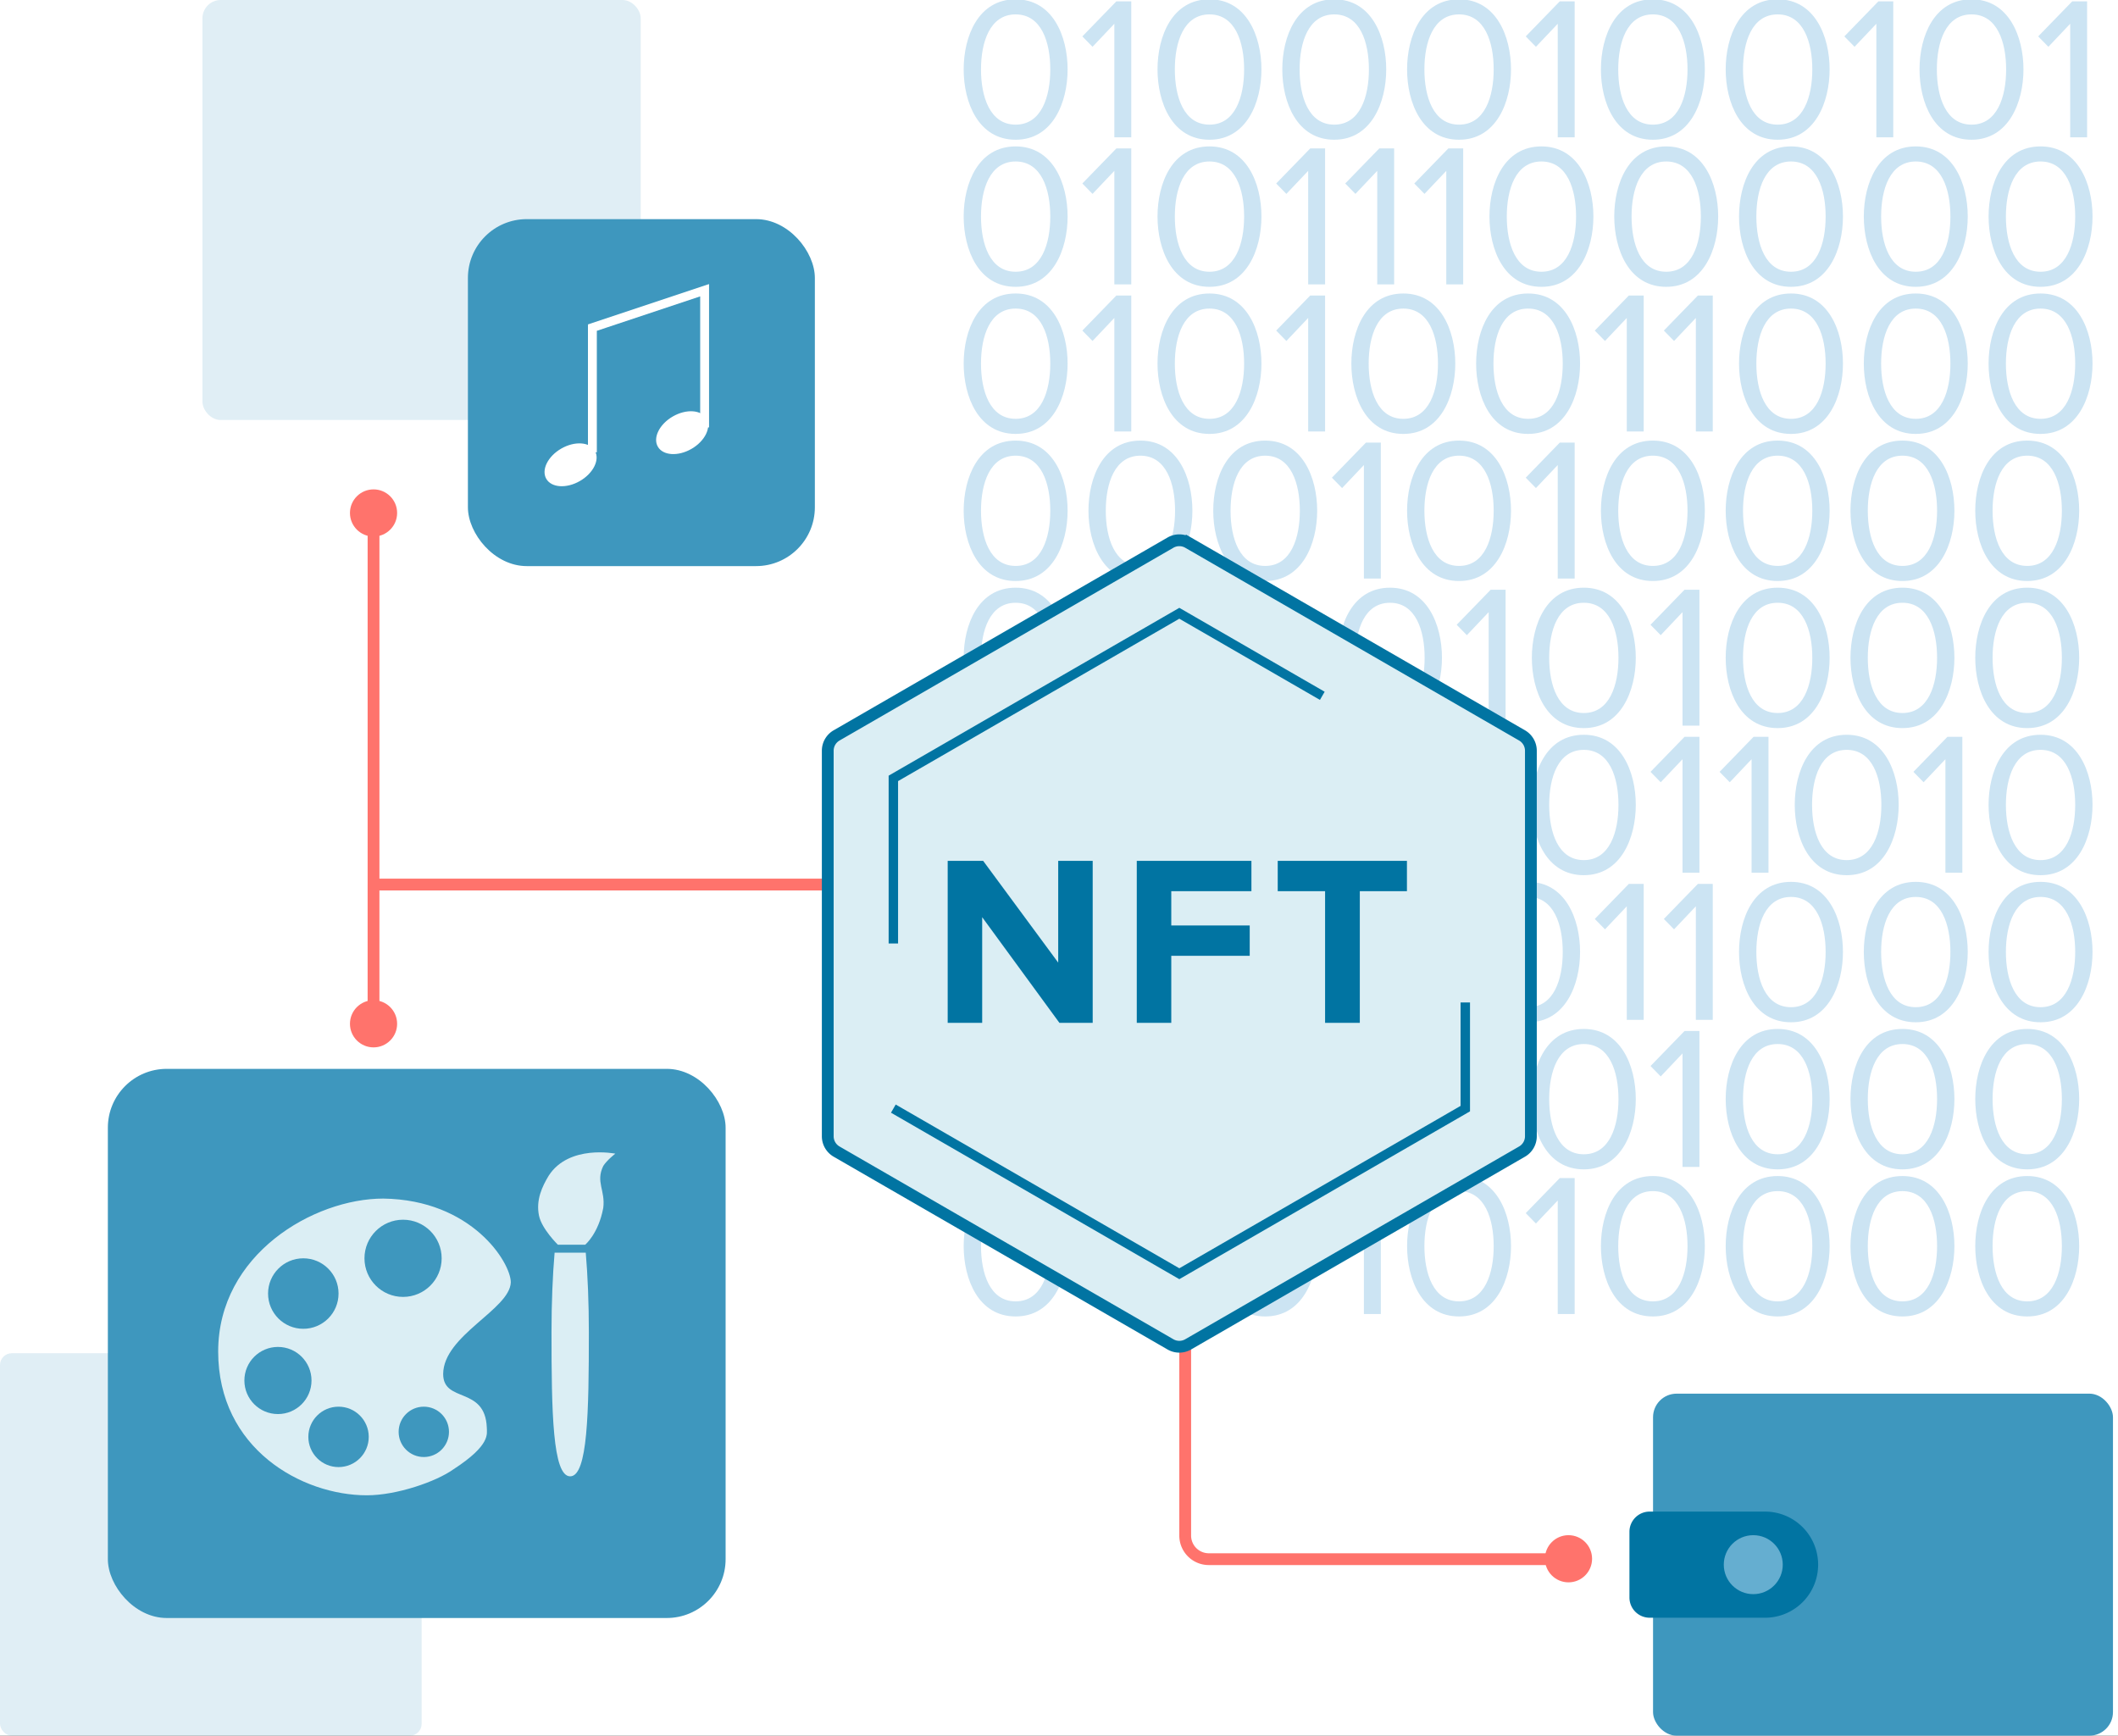 <svg width="216" height="177" viewBox="0 0 216 177" fill="none" xmlns="http://www.w3.org/2000/svg"><rect x="0" y="0" width="216" height="177" fill="#333333" stroke="none"/><g clip-path="url(#a)"><path fill="#fff" d="M0 0h216v177H0z"/><path d="M38.094 50.514v39.689m0 0h80.371a2.406 2.406 0 0 1 2.406 2.405v63.987a2.405 2.405 0 0 0 2.405 2.405h38.487M38.093 90.203v15.635" stroke="#FF736C" stroke-width="1.203"/><path d="M103.578 14.25c3.783 0 5.3-3.804 5.3-7.17 0-3.388-1.517-7.15-5.3-7.15-3.803 0-5.3 3.762-5.3 7.15 0 3.366 1.497 7.17 5.3 7.17Zm0-1.539c-2.639 0-3.533-2.868-3.533-5.632s.894-5.611 3.533-5.611c2.64 0 3.533 2.847 3.533 5.611s-.893 5.632-3.533 5.632ZM115.369 14V.138h-1.518l-3.47 3.574 1.039 1.06 2.224-2.348V14h1.725Zm7.977.25c3.783 0 5.3-3.804 5.3-7.17 0-3.388-1.517-7.15-5.3-7.15-3.803 0-5.299 3.762-5.299 7.15 0 3.366 1.496 7.17 5.299 7.17Zm0-1.539c-2.639 0-3.533-2.868-3.533-5.632s.894-5.611 3.533-5.611c2.64 0 3.533 2.847 3.533 5.611s-.893 5.632-3.533 5.632Zm12.726 1.538c3.782 0 5.299-3.803 5.299-7.17 0-3.387-1.517-7.149-5.299-7.149-3.803 0-5.3 3.762-5.3 7.15 0 3.366 1.497 7.17 5.3 7.17Zm0-1.538c-2.64 0-3.533-2.868-3.533-5.632s.893-5.611 3.533-5.611c2.639 0 3.533 2.847 3.533 5.611s-.894 5.632-3.533 5.632Zm12.725 1.538c3.783 0 5.3-3.803 5.3-7.17 0-3.387-1.517-7.149-5.3-7.149-3.803 0-5.299 3.762-5.299 7.15 0 3.366 1.496 7.17 5.299 7.17Zm0-1.538c-2.639 0-3.533-2.868-3.533-5.632s.894-5.611 3.533-5.611c2.64 0 3.533 2.847 3.533 5.611s-.893 5.632-3.533 5.632ZM160.588 14V.138h-1.518l-3.47 3.574 1.039 1.06 2.224-2.348V14h1.725Zm7.977.25c3.783 0 5.3-3.804 5.3-7.17 0-3.388-1.517-7.15-5.3-7.15-3.803 0-5.299 3.762-5.299 7.15 0 3.366 1.496 7.17 5.299 7.17Zm0-1.539c-2.639 0-3.533-2.868-3.533-5.632s.894-5.611 3.533-5.611c2.64 0 3.533 2.847 3.533 5.611s-.893 5.632-3.533 5.632Zm12.726 1.538c3.782 0 5.299-3.803 5.299-7.17 0-3.387-1.517-7.149-5.299-7.149-3.803 0-5.3 3.762-5.3 7.15 0 3.366 1.497 7.17 5.3 7.17Zm0-1.538c-2.64 0-3.533-2.868-3.533-5.632s.893-5.611 3.533-5.611c2.639 0 3.533 2.847 3.533 5.611s-.894 5.632-3.533 5.632ZM193.081 14V.138h-1.517l-3.471 3.574 1.039 1.06 2.224-2.348V14h1.725Zm7.978.25c3.782 0 5.3-3.804 5.3-7.17 0-3.388-1.518-7.15-5.3-7.15-3.803 0-5.3 3.762-5.3 7.15 0 3.366 1.497 7.17 5.3 7.17Zm0-1.539c-2.64 0-3.533-2.868-3.533-5.632s.893-5.611 3.533-5.611c2.639 0 3.533 2.847 3.533 5.611s-.894 5.632-3.533 5.632ZM212.849 14V.138h-1.517l-3.471 3.574 1.039 1.06 2.224-2.348V14h1.725ZM103.578 29.25c3.783 0 5.3-3.804 5.3-7.17 0-3.388-1.517-7.15-5.3-7.15-3.803 0-5.3 3.762-5.3 7.15 0 3.366 1.497 7.17 5.3 7.17Zm0-1.538c-2.639 0-3.533-2.869-3.533-5.633s.894-5.611 3.533-5.611c2.64 0 3.533 2.847 3.533 5.611s-.893 5.633-3.533 5.633ZM115.369 29V15.138h-1.518l-3.47 3.574 1.039 1.06 2.224-2.348V29h1.725Zm7.977.25c3.783 0 5.3-3.804 5.3-7.17 0-3.388-1.517-7.15-5.3-7.15-3.803 0-5.299 3.762-5.299 7.15 0 3.366 1.496 7.17 5.299 7.17Zm0-1.538c-2.639 0-3.533-2.869-3.533-5.633s.894-5.611 3.533-5.611c2.64 0 3.533 2.847 3.533 5.611s-.893 5.633-3.533 5.633ZM135.137 29V15.138h-1.518l-3.47 3.574 1.039 1.06 2.224-2.348V29h1.725Zm7.042 0V15.138h-1.517l-3.471 3.574 1.04 1.06 2.223-2.348V29h1.725Zm7.043 0V15.138h-1.517l-3.471 3.574 1.039 1.06 2.224-2.348V29h1.725Zm7.978.25c3.782 0 5.299-3.804 5.299-7.17 0-3.388-1.517-7.15-5.299-7.15-3.804 0-5.3 3.762-5.3 7.15 0 3.366 1.496 7.17 5.3 7.17Zm0-1.538c-2.64 0-3.533-2.869-3.533-5.633s.893-5.611 3.533-5.611c2.639 0 3.533 2.847 3.533 5.611s-.894 5.633-3.533 5.633Zm12.725 1.537c3.783 0 5.3-3.803 5.3-7.17 0-3.387-1.517-7.149-5.3-7.149-3.803 0-5.299 3.762-5.299 7.15 0 3.366 1.496 7.17 5.299 7.17Zm0-1.537c-2.639 0-3.533-2.869-3.533-5.633s.894-5.611 3.533-5.611c2.64 0 3.533 2.847 3.533 5.611s-.893 5.633-3.533 5.633Zm12.726 1.537c3.782 0 5.299-3.803 5.299-7.17 0-3.387-1.517-7.149-5.299-7.149-3.804 0-5.3 3.762-5.3 7.15 0 3.366 1.496 7.17 5.3 7.17Zm0-1.537c-2.64 0-3.533-2.869-3.533-5.633s.893-5.611 3.533-5.611c2.639 0 3.533 2.847 3.533 5.611s-.894 5.633-3.533 5.633Zm12.725 1.537c3.783 0 5.3-3.803 5.3-7.17 0-3.387-1.517-7.149-5.3-7.149-3.803 0-5.3 3.762-5.3 7.15 0 3.366 1.497 7.17 5.3 7.17Zm0-1.537c-2.639 0-3.533-2.869-3.533-5.633s.894-5.611 3.533-5.611c2.64 0 3.533 2.847 3.533 5.611s-.893 5.633-3.533 5.633Zm12.726 1.537c3.782 0 5.299-3.803 5.299-7.17 0-3.387-1.517-7.149-5.299-7.149-3.804 0-5.3 3.762-5.3 7.15 0 3.366 1.496 7.17 5.3 7.17Zm0-1.537c-2.64 0-3.534-2.869-3.534-5.633s.894-5.611 3.534-5.611c2.639 0 3.533 2.847 3.533 5.611s-.894 5.633-3.533 5.633ZM103.578 44.248c3.783 0 5.3-3.803 5.3-7.17 0-3.387-1.517-7.149-5.3-7.149-3.803 0-5.3 3.762-5.3 7.15 0 3.366 1.497 7.17 5.3 7.17Zm0-1.538c-2.639 0-3.533-2.868-3.533-5.632s.894-5.611 3.533-5.611c2.64 0 3.533 2.847 3.533 5.611s-.893 5.633-3.533 5.633ZM115.369 44V30.138h-1.518l-3.47 3.574 1.039 1.06 2.224-2.348V44h1.725Zm7.977.25c3.783 0 5.3-3.804 5.3-7.17 0-3.388-1.517-7.15-5.3-7.15-3.803 0-5.299 3.762-5.299 7.15 0 3.366 1.496 7.17 5.299 7.17Zm0-1.538c-2.639 0-3.533-2.869-3.533-5.633s.894-5.611 3.533-5.611c2.64 0 3.533 2.847 3.533 5.611s-.893 5.633-3.533 5.633ZM135.137 44V30.138h-1.518l-3.47 3.574 1.039 1.06 2.224-2.348V44h1.725Zm7.977.25c3.783 0 5.3-3.804 5.3-7.17 0-3.388-1.517-7.15-5.3-7.15-3.803 0-5.299 3.762-5.299 7.15 0 3.366 1.496 7.17 5.299 7.17Zm0-1.538c-2.639 0-3.533-2.869-3.533-5.633s.894-5.611 3.533-5.611c2.64 0 3.534 2.847 3.534 5.611s-.894 5.633-3.534 5.633Zm12.726 1.537c3.782 0 5.3-3.803 5.3-7.17 0-3.387-1.518-7.149-5.3-7.149-3.803 0-5.3 3.762-5.3 7.15 0 3.366 1.497 7.17 5.3 7.17Zm0-1.538c-2.639 0-3.533-2.868-3.533-5.632s.894-5.611 3.533-5.611 3.533 2.847 3.533 5.611-.894 5.633-3.533 5.633ZM167.63 44V30.138h-1.517l-3.471 3.574 1.039 1.06 2.224-2.348V44h1.725Zm7.043 0V30.138h-1.517l-3.471 3.574 1.039 1.06 2.224-2.348V44h1.725Zm7.978.25c3.782 0 5.299-3.804 5.299-7.17 0-3.388-1.517-7.15-5.299-7.15-3.804 0-5.3 3.762-5.3 7.15 0 3.366 1.496 7.17 5.3 7.17Zm0-1.538c-2.64 0-3.533-2.869-3.533-5.633s.893-5.611 3.533-5.611c2.639 0 3.533 2.847 3.533 5.611s-.894 5.633-3.533 5.633Zm12.725 1.537c3.783 0 5.3-3.803 5.3-7.17 0-3.387-1.517-7.149-5.3-7.149-3.803 0-5.3 3.762-5.3 7.15 0 3.366 1.497 7.17 5.3 7.17Zm0-1.538c-2.639 0-3.533-2.868-3.533-5.632s.894-5.611 3.533-5.611c2.64 0 3.533 2.847 3.533 5.611s-.893 5.633-3.533 5.633Zm12.726 1.538c3.782 0 5.299-3.803 5.299-7.17 0-3.387-1.517-7.149-5.299-7.149-3.804 0-5.3 3.762-5.3 7.15 0 3.366 1.496 7.17 5.3 7.17Zm0-1.538c-2.64 0-3.534-2.868-3.534-5.632s.894-5.611 3.534-5.611c2.639 0 3.533 2.847 3.533 5.611s-.894 5.633-3.533 5.633ZM103.578 59.25c3.783 0 5.3-3.803 5.3-7.17 0-3.387-1.517-7.149-5.3-7.149-3.803 0-5.3 3.762-5.3 7.15 0 3.366 1.497 7.17 5.3 7.17Zm0-1.538c-2.639 0-3.533-2.868-3.533-5.632s.894-5.611 3.533-5.611c2.64 0 3.533 2.847 3.533 5.611s-.893 5.633-3.533 5.633Zm12.726 1.538c3.782 0 5.299-3.803 5.299-7.17 0-3.387-1.517-7.149-5.299-7.149-3.804 0-5.3 3.762-5.3 7.15 0 3.366 1.496 7.17 5.3 7.17Zm0-1.538c-2.64 0-3.533-2.868-3.533-5.632s.893-5.611 3.533-5.611c2.639 0 3.533 2.847 3.533 5.611s-.894 5.633-3.533 5.633Zm12.725 1.538c3.783 0 5.3-3.803 5.3-7.17 0-3.387-1.517-7.149-5.3-7.149-3.803 0-5.299 3.762-5.299 7.15 0 3.366 1.496 7.17 5.299 7.17Zm0-1.538c-2.639 0-3.533-2.868-3.533-5.632s.894-5.611 3.533-5.611c2.64 0 3.533 2.847 3.533 5.611s-.893 5.633-3.533 5.633ZM140.819 59V45.138h-1.517l-3.47 3.575 1.039 1.06 2.223-2.35V59h1.725Zm7.978.25c3.783 0 5.3-3.804 5.3-7.17 0-3.388-1.517-7.15-5.3-7.15-3.803 0-5.299 3.762-5.299 7.15 0 3.366 1.496 7.17 5.299 7.17Zm0-1.538c-2.639 0-3.533-2.869-3.533-5.633s.894-5.611 3.533-5.611c2.64 0 3.533 2.847 3.533 5.611s-.893 5.633-3.533 5.633ZM160.588 59V45.138h-1.518l-3.47 3.575 1.039 1.06 2.224-2.35V59h1.725Zm7.977.25c3.783 0 5.3-3.804 5.3-7.17 0-3.388-1.517-7.15-5.3-7.15-3.803 0-5.299 3.762-5.299 7.15 0 3.366 1.496 7.17 5.299 7.17Zm0-1.538c-2.639 0-3.533-2.869-3.533-5.633s.894-5.611 3.533-5.611c2.64 0 3.533 2.847 3.533 5.611s-.893 5.633-3.533 5.633Zm12.726 1.537c3.782 0 5.299-3.803 5.299-7.17 0-3.387-1.517-7.149-5.299-7.149-3.803 0-5.3 3.762-5.3 7.15 0 3.366 1.497 7.17 5.3 7.17Zm0-1.538c-2.64 0-3.533-2.868-3.533-5.632s.893-5.611 3.533-5.611c2.639 0 3.533 2.847 3.533 5.611s-.894 5.633-3.533 5.633Zm12.725 1.538c3.783 0 5.3-3.803 5.3-7.17 0-3.387-1.517-7.149-5.3-7.149-3.803 0-5.299 3.762-5.299 7.15 0 3.366 1.496 7.17 5.299 7.17Zm0-1.538c-2.639 0-3.533-2.868-3.533-5.632s.894-5.611 3.533-5.611c2.64 0 3.533 2.847 3.533 5.611s-.893 5.633-3.533 5.633Zm12.726 1.538c3.782 0 5.299-3.803 5.299-7.17 0-3.387-1.517-7.149-5.299-7.149-3.804 0-5.3 3.762-5.3 7.15 0 3.366 1.496 7.17 5.3 7.17Zm0-1.538c-2.64 0-3.533-2.868-3.533-5.632s.893-5.611 3.533-5.611c2.639 0 3.533 2.847 3.533 5.611s-.894 5.633-3.533 5.633ZM103.578 74.25c3.783 0 5.3-3.803 5.3-7.17 0-3.387-1.517-7.149-5.3-7.149-3.803 0-5.3 3.762-5.3 7.15 0 3.366 1.497 7.17 5.3 7.17Zm0-1.537c-2.639 0-3.533-2.869-3.533-5.633s.894-5.611 3.533-5.611c2.64 0 3.533 2.847 3.533 5.611s-.893 5.633-3.533 5.633Zm12.726 1.537c3.782 0 5.299-3.803 5.299-7.17 0-3.387-1.517-7.149-5.299-7.149-3.804 0-5.3 3.762-5.3 7.15 0 3.366 1.496 7.17 5.3 7.17Zm0-1.537c-2.64 0-3.533-2.869-3.533-5.633s.893-5.611 3.533-5.611c2.639 0 3.533 2.847 3.533 5.611s-.894 5.633-3.533 5.633Zm12.725 1.537c3.783 0 5.3-3.803 5.3-7.17 0-3.387-1.517-7.149-5.3-7.149-3.803 0-5.299 3.762-5.299 7.15 0 3.366 1.496 7.17 5.299 7.17Zm0-1.537c-2.639 0-3.533-2.869-3.533-5.633s.894-5.611 3.533-5.611c2.64 0 3.533 2.847 3.533 5.611s-.893 5.633-3.533 5.633Zm12.726 1.537c3.782 0 5.299-3.803 5.299-7.17 0-3.387-1.517-7.149-5.299-7.149-3.804 0-5.3 3.762-5.3 7.15 0 3.366 1.496 7.17 5.3 7.17Zm0-1.537c-2.64 0-3.533-2.869-3.533-5.633s.893-5.611 3.533-5.611c2.639 0 3.533 2.847 3.533 5.611s-.894 5.633-3.533 5.633ZM153.545 74V60.138h-1.517l-3.471 3.575 1.039 1.06 2.224-2.35V74h1.725Zm7.978.25c3.782 0 5.299-3.804 5.299-7.17 0-3.388-1.517-7.15-5.299-7.15-3.804 0-5.3 3.762-5.3 7.15 0 3.366 1.496 7.17 5.3 7.17Zm0-1.538c-2.64 0-3.533-2.869-3.533-5.633s.893-5.611 3.533-5.611c2.639 0 3.533 2.847 3.533 5.611s-.894 5.633-3.533 5.633ZM173.313 74V60.138h-1.517l-3.471 3.575 1.039 1.06 2.224-2.35V74h1.725Zm7.978.25c3.782 0 5.299-3.804 5.299-7.17 0-3.388-1.517-7.15-5.299-7.15-3.803 0-5.3 3.762-5.3 7.15 0 3.366 1.497 7.17 5.3 7.17Zm0-1.538c-2.64 0-3.533-2.869-3.533-5.633s.893-5.611 3.533-5.611c2.639 0 3.533 2.847 3.533 5.611s-.894 5.633-3.533 5.633Zm12.725 1.537c3.783 0 5.3-3.803 5.3-7.17 0-3.387-1.517-7.149-5.3-7.149-3.803 0-5.299 3.762-5.299 7.15 0 3.366 1.496 7.17 5.299 7.17Zm0-1.537c-2.639 0-3.533-2.869-3.533-5.633s.894-5.611 3.533-5.611c2.64 0 3.533 2.847 3.533 5.611s-.893 5.633-3.533 5.633Zm12.726 1.537c3.782 0 5.299-3.803 5.299-7.17 0-3.387-1.517-7.149-5.299-7.149-3.804 0-5.3 3.762-5.3 7.15 0 3.366 1.496 7.17 5.3 7.17Zm0-1.537c-2.64 0-3.533-2.869-3.533-5.633s.893-5.611 3.533-5.611c2.639 0 3.533 2.847 3.533 5.611s-.894 5.633-3.533 5.633ZM103.578 89.249c3.783 0 5.3-3.803 5.3-7.17 0-3.387-1.517-7.149-5.3-7.149-3.803 0-5.3 3.762-5.3 7.15 0 3.366 1.497 7.17 5.3 7.17Zm0-1.537c-2.639 0-3.533-2.869-3.533-5.633s.894-5.611 3.533-5.611c2.64 0 3.533 2.847 3.533 5.611s-.893 5.633-3.533 5.633Zm12.726 1.537c3.782 0 5.299-3.803 5.299-7.17 0-3.387-1.517-7.149-5.299-7.149-3.804 0-5.3 3.762-5.3 7.15 0 3.366 1.496 7.17 5.3 7.17Zm0-1.537c-2.64 0-3.533-2.869-3.533-5.633s.893-5.611 3.533-5.611c2.639 0 3.533 2.847 3.533 5.611s-.894 5.633-3.533 5.633ZM128.094 89V75.138h-1.517l-3.471 3.575 1.039 1.06 2.224-2.35V89h1.725Zm7.978.25c3.782 0 5.299-3.804 5.299-7.17 0-3.388-1.517-7.15-5.299-7.15-3.803 0-5.3 3.762-5.3 7.15 0 3.366 1.497 7.17 5.3 7.17Zm0-1.538c-2.64 0-3.533-2.869-3.533-5.633s.893-5.611 3.533-5.611c2.639 0 3.533 2.847 3.533 5.611s-.894 5.633-3.533 5.633Zm12.725 1.537c3.783 0 5.3-3.803 5.3-7.17 0-3.387-1.517-7.149-5.3-7.149-3.803 0-5.299 3.762-5.299 7.15 0 3.366 1.496 7.17 5.299 7.17Zm0-1.537c-2.639 0-3.533-2.869-3.533-5.633s.894-5.611 3.533-5.611c2.64 0 3.533 2.847 3.533 5.611s-.893 5.633-3.533 5.633Zm12.726 1.537c3.782 0 5.299-3.803 5.299-7.17 0-3.387-1.517-7.149-5.299-7.149-3.804 0-5.3 3.762-5.3 7.15 0 3.366 1.496 7.17 5.3 7.17Zm0-1.537c-2.64 0-3.533-2.869-3.533-5.633s.893-5.611 3.533-5.611c2.639 0 3.533 2.847 3.533 5.611s-.894 5.633-3.533 5.633ZM173.313 89V75.138h-1.517l-3.471 3.575 1.039 1.06 2.224-2.35V89h1.725Zm7.043 0V75.138h-1.518l-3.47 3.575 1.039 1.06 2.224-2.35V89h1.725Zm7.977.25c3.783 0 5.3-3.804 5.3-7.17 0-3.388-1.517-7.15-5.3-7.15-3.803 0-5.299 3.762-5.299 7.15 0 3.366 1.496 7.17 5.299 7.17Zm0-1.538c-2.639 0-3.533-2.869-3.533-5.633s.894-5.611 3.533-5.611c2.64 0 3.534 2.847 3.534 5.611s-.894 5.633-3.534 5.633ZM200.124 89V75.138h-1.517l-3.471 3.575 1.039 1.06 2.224-2.35V89h1.725Zm7.978.25c3.782 0 5.299-3.804 5.299-7.17 0-3.388-1.517-7.15-5.299-7.15-3.804 0-5.3 3.762-5.3 7.15 0 3.366 1.496 7.17 5.3 7.17Zm0-1.538c-2.64 0-3.534-2.869-3.534-5.633s.894-5.611 3.534-5.611c2.639 0 3.533 2.847 3.533 5.611s-.894 5.633-3.533 5.633Zm-104.524 16.537c3.783 0 5.3-3.803 5.3-7.17 0-3.387-1.517-7.149-5.3-7.149-3.803 0-5.3 3.762-5.3 7.15 0 3.366 1.497 7.169 5.3 7.169Zm0-1.538c-2.639 0-3.533-2.868-3.533-5.632s.894-5.611 3.533-5.611c2.64 0 3.533 2.847 3.533 5.611s-.893 5.632-3.533 5.632ZM115.369 104V90.138h-1.518l-3.47 3.575 1.039 1.06 2.224-2.35V104h1.725Zm7.977.249c3.783 0 5.3-3.803 5.3-7.17 0-3.387-1.517-7.149-5.3-7.149-3.803 0-5.299 3.762-5.299 7.15 0 3.366 1.496 7.169 5.299 7.169Zm0-1.538c-2.639 0-3.533-2.868-3.533-5.632s.894-5.611 3.533-5.611c2.64 0 3.533 2.847 3.533 5.611s-.893 5.632-3.533 5.632ZM135.137 104V90.138h-1.518l-3.47 3.575 1.039 1.06 2.224-2.35V104h1.725Zm7.977.249c3.783 0 5.3-3.803 5.3-7.17 0-3.387-1.517-7.149-5.3-7.149-3.803 0-5.299 3.762-5.299 7.15 0 3.366 1.496 7.169 5.299 7.169Zm0-1.538c-2.639 0-3.533-2.868-3.533-5.632s.894-5.611 3.533-5.611c2.64 0 3.534 2.847 3.534 5.611s-.894 5.632-3.534 5.632Zm12.726 1.538c3.782 0 5.3-3.803 5.3-7.17 0-3.387-1.518-7.149-5.3-7.149-3.803 0-5.3 3.762-5.3 7.15 0 3.366 1.497 7.169 5.3 7.169Zm0-1.538c-2.639 0-3.533-2.868-3.533-5.632s.894-5.611 3.533-5.611 3.533 2.847 3.533 5.611-.894 5.632-3.533 5.632ZM167.63 104V90.138h-1.517l-3.471 3.575 1.039 1.06 2.224-2.35V104h1.725Zm7.043 0V90.138h-1.517l-3.471 3.575 1.039 1.06 2.224-2.35V104h1.725Zm7.978.249c3.782 0 5.299-3.803 5.299-7.17 0-3.387-1.517-7.149-5.299-7.149-3.804 0-5.3 3.762-5.3 7.15 0 3.366 1.496 7.169 5.3 7.169Zm0-1.538c-2.64 0-3.533-2.868-3.533-5.632s.893-5.611 3.533-5.611c2.639 0 3.533 2.847 3.533 5.611s-.894 5.632-3.533 5.632Zm12.725 1.538c3.783 0 5.3-3.803 5.3-7.17 0-3.387-1.517-7.149-5.3-7.149-3.803 0-5.3 3.762-5.3 7.15 0 3.366 1.497 7.169 5.3 7.169Zm0-1.538c-2.639 0-3.533-2.868-3.533-5.632s.894-5.611 3.533-5.611c2.64 0 3.533 2.847 3.533 5.611s-.893 5.632-3.533 5.632Zm12.726 1.538c3.782 0 5.299-3.803 5.299-7.17 0-3.387-1.517-7.149-5.299-7.149-3.804 0-5.3 3.762-5.3 7.15 0 3.366 1.496 7.169 5.3 7.169Zm0-1.538c-2.64 0-3.534-2.868-3.534-5.632s.894-5.611 3.534-5.611c2.639 0 3.533 2.847 3.533 5.611s-.894 5.632-3.533 5.632Zm-104.524 16.538c3.783 0 5.3-3.803 5.3-7.17 0-3.387-1.517-7.149-5.3-7.149-3.803 0-5.3 3.762-5.3 7.149 0 3.367 1.497 7.17 5.3 7.17Zm0-1.538c-2.639 0-3.533-2.868-3.533-5.632s.894-5.611 3.533-5.611c2.64 0 3.533 2.847 3.533 5.611s-.893 5.632-3.533 5.632Zm12.726 1.538c3.782 0 5.299-3.803 5.299-7.17 0-3.387-1.517-7.149-5.299-7.149-3.804 0-5.3 3.762-5.3 7.149 0 3.367 1.496 7.17 5.3 7.17Zm0-1.538c-2.64 0-3.533-2.868-3.533-5.632s.893-5.611 3.533-5.611c2.639 0 3.533 2.847 3.533 5.611s-.894 5.632-3.533 5.632Zm12.725 1.538c3.783 0 5.3-3.803 5.3-7.17 0-3.387-1.517-7.149-5.3-7.149-3.803 0-5.299 3.762-5.299 7.149 0 3.367 1.496 7.17 5.299 7.17Zm0-1.538c-2.639 0-3.533-2.868-3.533-5.632s.894-5.611 3.533-5.611c2.64 0 3.533 2.847 3.533 5.611s-.893 5.632-3.533 5.632Zm12.726 1.538c3.782 0 5.299-3.803 5.299-7.17 0-3.387-1.517-7.149-5.299-7.149-3.804 0-5.3 3.762-5.3 7.149 0 3.367 1.496 7.17 5.3 7.17Zm0-1.538c-2.64 0-3.533-2.868-3.533-5.632s.893-5.611 3.533-5.611c2.639 0 3.533 2.847 3.533 5.611s-.894 5.632-3.533 5.632Zm11.79 1.289v-13.862h-1.517l-3.471 3.574 1.039 1.06 2.224-2.348V119h1.725Zm7.978.249c3.782 0 5.299-3.803 5.299-7.17 0-3.387-1.517-7.149-5.299-7.149-3.804 0-5.3 3.762-5.3 7.149 0 3.367 1.496 7.17 5.3 7.17Zm0-1.538c-2.64 0-3.533-2.868-3.533-5.632s.893-5.611 3.533-5.611c2.639 0 3.533 2.847 3.533 5.611s-.894 5.632-3.533 5.632Zm11.79 1.289v-13.862h-1.517l-3.471 3.574 1.039 1.06 2.224-2.348V119h1.725Zm7.978.249c3.782 0 5.299-3.803 5.299-7.17 0-3.387-1.517-7.149-5.299-7.149-3.803 0-5.3 3.762-5.3 7.149 0 3.367 1.497 7.17 5.3 7.17Zm0-1.538c-2.64 0-3.533-2.868-3.533-5.632s.893-5.611 3.533-5.611c2.639 0 3.533 2.847 3.533 5.611s-.894 5.632-3.533 5.632Zm12.725 1.538c3.783 0 5.3-3.803 5.3-7.17 0-3.387-1.517-7.149-5.3-7.149-3.803 0-5.299 3.762-5.299 7.149 0 3.367 1.496 7.17 5.299 7.17Zm0-1.538c-2.639 0-3.533-2.868-3.533-5.632s.894-5.611 3.533-5.611c2.64 0 3.533 2.847 3.533 5.611s-.893 5.632-3.533 5.632Zm12.726 1.538c3.782 0 5.299-3.803 5.299-7.17 0-3.387-1.517-7.149-5.299-7.149-3.804 0-5.3 3.762-5.3 7.149 0 3.367 1.496 7.17 5.3 7.17Zm0-1.538c-2.64 0-3.533-2.868-3.533-5.632s.893-5.611 3.533-5.611c2.639 0 3.533 2.847 3.533 5.611s-.894 5.632-3.533 5.632Zm-103.164 16.538c3.783 0 5.3-3.803 5.3-7.17 0-3.387-1.517-7.149-5.3-7.149-3.803 0-5.3 3.762-5.3 7.149 0 3.367 1.497 7.17 5.3 7.17Zm0-1.538c-2.639 0-3.533-2.868-3.533-5.632s.894-5.611 3.533-5.611c2.64 0 3.533 2.847 3.533 5.611s-.893 5.632-3.533 5.632Zm12.726 1.538c3.782 0 5.299-3.803 5.299-7.17 0-3.387-1.517-7.149-5.299-7.149-3.804 0-5.3 3.762-5.3 7.149 0 3.367 1.496 7.17 5.3 7.17Zm0-1.538c-2.64 0-3.533-2.868-3.533-5.632s.893-5.611 3.533-5.611c2.639 0 3.533 2.847 3.533 5.611s-.894 5.632-3.533 5.632Zm12.725 1.538c3.783 0 5.3-3.803 5.3-7.17 0-3.387-1.517-7.149-5.3-7.149-3.803 0-5.299 3.762-5.299 7.149 0 3.367 1.496 7.17 5.299 7.17Zm0-1.538c-2.639 0-3.533-2.868-3.533-5.632s.894-5.611 3.533-5.611c2.64 0 3.533 2.847 3.533 5.611s-.893 5.632-3.533 5.632Zm11.79 1.289v-13.862h-1.517l-3.47 3.574 1.039 1.06 2.223-2.348V134h1.725Zm7.978.249c3.783 0 5.3-3.803 5.3-7.17 0-3.387-1.517-7.149-5.3-7.149-3.803 0-5.299 3.762-5.299 7.149 0 3.367 1.496 7.17 5.299 7.17Zm0-1.538c-2.639 0-3.533-2.868-3.533-5.632s.894-5.611 3.533-5.611c2.64 0 3.533 2.847 3.533 5.611s-.893 5.632-3.533 5.632ZM160.588 134v-13.862h-1.518l-3.47 3.574 1.039 1.06 2.224-2.348V134h1.725Zm7.977.249c3.783 0 5.3-3.803 5.3-7.17 0-3.387-1.517-7.149-5.3-7.149-3.803 0-5.299 3.762-5.299 7.149 0 3.367 1.496 7.17 5.299 7.17Zm0-1.538c-2.639 0-3.533-2.868-3.533-5.632s.894-5.611 3.533-5.611c2.64 0 3.533 2.847 3.533 5.611s-.893 5.632-3.533 5.632Zm12.726 1.538c3.782 0 5.299-3.803 5.299-7.17 0-3.387-1.517-7.149-5.299-7.149-3.803 0-5.3 3.762-5.3 7.149 0 3.367 1.497 7.17 5.3 7.17Zm0-1.538c-2.64 0-3.533-2.868-3.533-5.632s.893-5.611 3.533-5.611c2.639 0 3.533 2.847 3.533 5.611s-.894 5.632-3.533 5.632Zm12.725 1.538c3.783 0 5.3-3.803 5.3-7.17 0-3.387-1.517-7.149-5.3-7.149-3.803 0-5.299 3.762-5.299 7.149 0 3.367 1.496 7.17 5.299 7.17Zm0-1.538c-2.639 0-3.533-2.868-3.533-5.632s.894-5.611 3.533-5.611c2.64 0 3.533 2.847 3.533 5.611s-.893 5.632-3.533 5.632Zm12.726 1.538c3.782 0 5.299-3.803 5.299-7.17 0-3.387-1.517-7.149-5.299-7.149-3.804 0-5.3 3.762-5.3 7.149 0 3.367 1.496 7.17 5.3 7.17Zm0-1.538c-2.64 0-3.533-2.868-3.533-5.632s.893-5.611 3.533-5.611c2.639 0 3.533 2.847 3.533 5.611s-.894 5.632-3.533 5.632Z" fill="#CCE4F3"/><path d="M119.368 55.337a1.804 1.804 0 0 1 1.804 0l.301-.52-.301.52 34.05 19.658c.558.323.902.918.902 1.563v39.317c0 .644-.344 1.24-.902 1.562l-34.05 19.659a1.805 1.805 0 0 1-1.804 0l-34.05-19.659a1.804 1.804 0 0 1-.901-1.562V76.558c0-.645.344-1.24.902-1.563l34.049-19.658Z" fill="#DBEEF4" stroke="#0174A2" stroke-width="1.203"/><path d="M149.435 102.23v10.824l-29.164 16.838-29.164-16.838m43.746-42.095-14.582-8.419-29.164 16.838v16.838" stroke="#0174A2" stroke-width=".962"/><path d="M111.436 104.308V87.787h-3.517v10.378l-7.654-10.378h-3.617v16.521h3.518V93.533l7.877 10.775h3.393Zm8.014 0v-6.836h8v-3.096h-8v-3.493h8.174v-3.096h-11.692v16.521h3.518Zm19.228 0V90.883h4.806v-3.096h-13.178v3.096h4.83v13.425h3.542Z" fill="#0174A2"/><circle cx="38.095" cy="52.311" r="2.405" fill="#FF736C"/><rect x="168.582" y="142.122" width="46.905" height="34.878" rx="2.405" fill="#3E97BE"/><path d="M166.176 156.21c0-1.138.923-2.061 2.062-2.061h11.769a5.412 5.412 0 1 1 0 10.824h-11.769a2.062 2.062 0 0 1-2.062-2.062v-6.701Z" fill="#0174A2"/><circle cx="178.804" cy="159.561" r="3.007" fill="#65AED0"/><rect opacity=".2" y="138" width="43" height="39" rx="1.203" fill="#65AED0"/><rect x="11" y="109" width="63" height="56" rx="6" fill="#3E97BE"/><path d="M52.093 130.772c0-2.009-3.957-8.419-13.008-8.544-7.088 0-16.835 5.677-16.835 15.602s8.533 14.657 15.158 14.657c3.062 0 7.062-1.39 8.826-2.644 3.856-2.5 3.411-3.644 3.411-4.259-.169-4.259-4.45-2.47-4.45-5.467.022-3.941 6.792-6.569 6.898-9.345ZM60.053 135.855c0 8.118-.111 14.698-1.904 14.698s-1.905-6.58-1.905-14.698c0-2.997.116-5.784.316-8.109h3.177c.2 2.325.316 5.112.316 8.109ZM61.524 123.173c-.487 2.635-1.842 3.76-1.842 3.76h-2.789s-1.632-1.6-1.919-2.942c-.345-1.618.33-3.02.998-4.118 2.073-3.178 6.78-2.226 6.78-2.226s-.866.672-1.228 1.254c-.799 1.632.224 2.485 0 4.272Z" fill="#DBEEF4"/><circle cx="41.106" cy="128.32" r="3.936" fill="#3E97BE"/><circle cx="30.932" cy="131.914" r="3.594" fill="#3E97BE"/><circle cx="28.346" cy="140.78" r="3.423" fill="#3E97BE"/><circle cx="43.221" cy="146.017" r="2.567" fill="#3E97BE"/><circle cx="34.526" cy="146.53" r="3.08" fill="#3E97BE"/><rect opacity=".2" x="20.648" width="44.694" height="42.832" rx="1.862" fill="#65AED0"/><rect x="47.719" y="22.347" width="35.383" height="35.383" rx="6" fill="#3E97BE"/><ellipse cx="58.189" cy="47.399" rx="2.861" ry="1.907" transform="rotate(-30 58.19 47.399)" fill="#fff"/><ellipse cx="69.568" cy="44.123" rx="2.861" ry="1.907" transform="rotate(-30 69.568 44.123)" fill="#fff"/><path d="M71.859 43.584V29.596L60.414 33.41v12.717" stroke="#fff" stroke-width=".905"/><circle cx="38.095" cy="104.405" r="2.405" fill="#FF736C"/><circle cx="159.96" cy="158.959" r="2.405" fill="#FF736C"/></g><defs><clipPath id="a"><path fill="#fff" d="M0 0h216v177H0z"/></clipPath></defs></svg>
